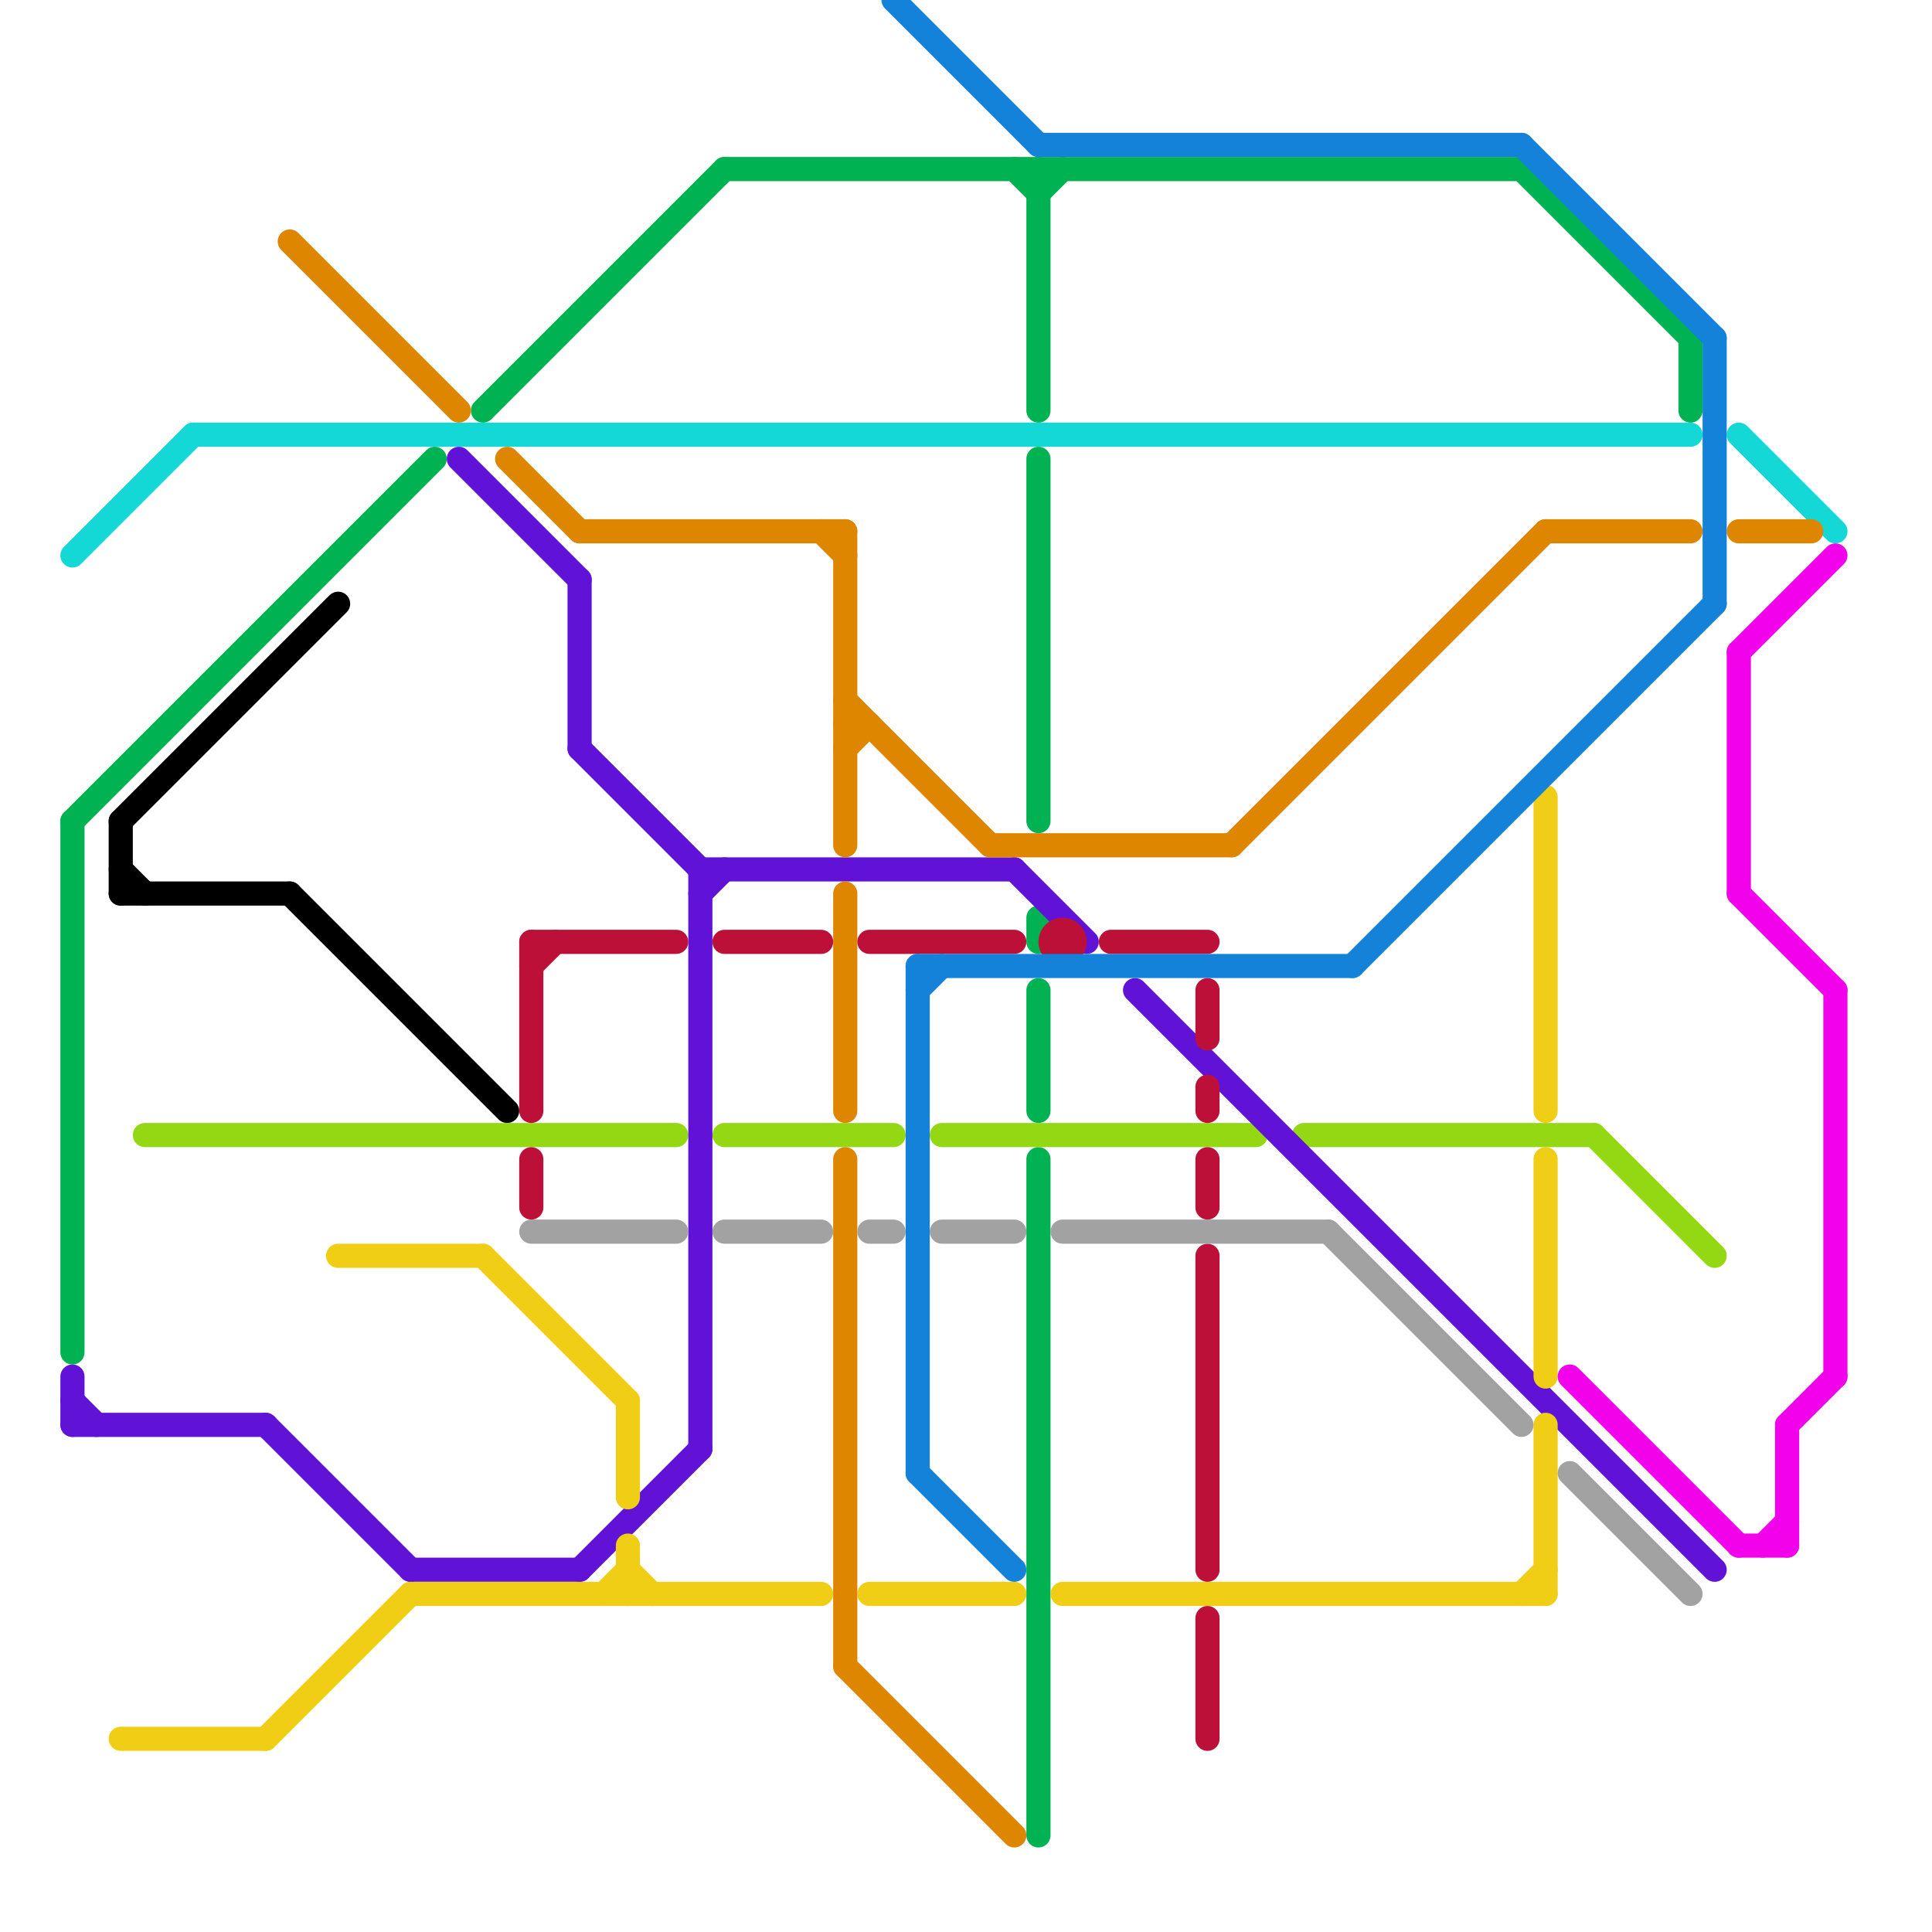 
<svg version="1.1" xmlns="http://www.w3.org/2000/svg" viewBox="0 0 80 80">
<style>line { stroke-width: 1; fill: none; stroke-linecap: round; stroke-linejoin: round; } .c0 { stroke: #13d8d5 } .c1 { stroke: #00b251 } .c2 { stroke: #000000 } .c3 { stroke: #93d813 } .c4 { stroke: #6013d6 } .c5 { stroke: #f0ce15 } .c6 { stroke: #df8600 } .c7 { stroke: #bd1038 } .c8 { stroke: #a2a2a2 } .c9 { stroke: #1382d8 } .c10 { stroke: #f202ea }</style><line class="c0" x1="3" y1="23" x2="8" y2="18"/><line class="c0" x1="8" y1="18" x2="70" y2="18"/><line class="c0" x1="72" y1="18" x2="76" y2="22"/><line class="c1" x1="43" y1="19" x2="43" y2="34"/><line class="c1" x1="3" y1="34" x2="18" y2="19"/><line class="c1" x1="43" y1="48" x2="43" y2="76"/><line class="c1" x1="43" y1="7" x2="43" y2="17"/><line class="c1" x1="42" y1="7" x2="43" y2="8"/><line class="c1" x1="70" y1="14" x2="70" y2="17"/><line class="c1" x1="30" y1="7" x2="63" y2="7"/><line class="c1" x1="63" y1="7" x2="70" y2="14"/><line class="c1" x1="3" y1="34" x2="3" y2="56"/><line class="c1" x1="43" y1="41" x2="43" y2="46"/><line class="c1" x1="20" y1="17" x2="30" y2="7"/><line class="c1" x1="43" y1="8" x2="44" y2="7"/><line class="c1" x1="43" y1="38" x2="43" y2="39"/><line class="c2" x1="5" y1="37" x2="12" y2="37"/><line class="c2" x1="5" y1="34" x2="5" y2="37"/><line class="c2" x1="12" y1="37" x2="21" y2="46"/><line class="c2" x1="5" y1="34" x2="14" y2="25"/><line class="c2" x1="5" y1="36" x2="6" y2="37"/><line class="c3" x1="54" y1="47" x2="66" y2="47"/><line class="c3" x1="39" y1="47" x2="52" y2="47"/><line class="c3" x1="30" y1="47" x2="37" y2="47"/><line class="c3" x1="66" y1="47" x2="71" y2="52"/><line class="c3" x1="6" y1="47" x2="28" y2="47"/><line class="c4" x1="24" y1="31" x2="29" y2="36"/><line class="c4" x1="29" y1="36" x2="29" y2="60"/><line class="c4" x1="3" y1="58" x2="4" y2="59"/><line class="c4" x1="29" y1="37" x2="30" y2="36"/><line class="c4" x1="29" y1="36" x2="42" y2="36"/><line class="c4" x1="19" y1="19" x2="24" y2="24"/><line class="c4" x1="24" y1="24" x2="24" y2="31"/><line class="c4" x1="24" y1="65" x2="29" y2="60"/><line class="c4" x1="17" y1="65" x2="24" y2="65"/><line class="c4" x1="47" y1="41" x2="71" y2="65"/><line class="c4" x1="11" y1="59" x2="17" y2="65"/><line class="c4" x1="3" y1="59" x2="11" y2="59"/><line class="c4" x1="3" y1="57" x2="3" y2="59"/><line class="c4" x1="42" y1="36" x2="45" y2="39"/><line class="c5" x1="25" y1="66" x2="26" y2="65"/><line class="c5" x1="5" y1="72" x2="11" y2="72"/><line class="c5" x1="26" y1="58" x2="26" y2="62"/><line class="c5" x1="36" y1="66" x2="42" y2="66"/><line class="c5" x1="14" y1="52" x2="20" y2="52"/><line class="c5" x1="63" y1="66" x2="64" y2="65"/><line class="c5" x1="64" y1="59" x2="64" y2="66"/><line class="c5" x1="64" y1="33" x2="64" y2="46"/><line class="c5" x1="17" y1="66" x2="34" y2="66"/><line class="c5" x1="44" y1="66" x2="64" y2="66"/><line class="c5" x1="20" y1="52" x2="26" y2="58"/><line class="c5" x1="26" y1="65" x2="27" y2="66"/><line class="c5" x1="11" y1="72" x2="17" y2="66"/><line class="c5" x1="64" y1="48" x2="64" y2="57"/><line class="c5" x1="26" y1="64" x2="26" y2="66"/><line class="c6" x1="35" y1="30" x2="36" y2="30"/><line class="c6" x1="34" y1="22" x2="35" y2="23"/><line class="c6" x1="35" y1="31" x2="36" y2="30"/><line class="c6" x1="35" y1="29" x2="41" y2="35"/><line class="c6" x1="41" y1="35" x2="51" y2="35"/><line class="c6" x1="35" y1="22" x2="35" y2="35"/><line class="c6" x1="35" y1="48" x2="35" y2="69"/><line class="c6" x1="24" y1="22" x2="35" y2="22"/><line class="c6" x1="21" y1="19" x2="24" y2="22"/><line class="c6" x1="51" y1="35" x2="64" y2="22"/><line class="c6" x1="64" y1="22" x2="70" y2="22"/><line class="c6" x1="35" y1="37" x2="35" y2="46"/><line class="c6" x1="72" y1="22" x2="75" y2="22"/><line class="c6" x1="35" y1="69" x2="42" y2="76"/><line class="c6" x1="12" y1="10" x2="19" y2="17"/><line class="c7" x1="22" y1="39" x2="22" y2="46"/><line class="c7" x1="46" y1="39" x2="50" y2="39"/><line class="c7" x1="36" y1="39" x2="42" y2="39"/><line class="c7" x1="50" y1="41" x2="50" y2="43"/><line class="c7" x1="22" y1="39" x2="28" y2="39"/><line class="c7" x1="30" y1="39" x2="34" y2="39"/><line class="c7" x1="50" y1="48" x2="50" y2="50"/><line class="c7" x1="50" y1="67" x2="50" y2="72"/><line class="c7" x1="22" y1="48" x2="22" y2="50"/><line class="c7" x1="22" y1="40" x2="23" y2="39"/><line class="c7" x1="50" y1="52" x2="50" y2="65"/><line class="c7" x1="50" y1="45" x2="50" y2="46"/><circle cx="44" cy="39" r="1" fill="#bd1038" /><line class="c8" x1="22" y1="51" x2="28" y2="51"/><line class="c8" x1="39" y1="51" x2="42" y2="51"/><line class="c8" x1="65" y1="61" x2="70" y2="66"/><line class="c8" x1="44" y1="51" x2="55" y2="51"/><line class="c8" x1="55" y1="51" x2="63" y2="59"/><line class="c8" x1="30" y1="51" x2="34" y2="51"/><line class="c8" x1="36" y1="51" x2="37" y2="51"/><line class="c9" x1="43" y1="6" x2="63" y2="6"/><line class="c9" x1="38" y1="40" x2="38" y2="61"/><line class="c9" x1="71" y1="14" x2="71" y2="25"/><line class="c9" x1="38" y1="61" x2="42" y2="65"/><line class="c9" x1="63" y1="6" x2="71" y2="14"/><line class="c9" x1="38" y1="40" x2="56" y2="40"/><line class="c9" x1="38" y1="41" x2="39" y2="40"/><line class="c9" x1="37" y1="0" x2="43" y2="6"/><line class="c9" x1="56" y1="40" x2="71" y2="25"/><line class="c10" x1="65" y1="57" x2="72" y2="64"/><line class="c10" x1="72" y1="27" x2="76" y2="23"/><line class="c10" x1="72" y1="27" x2="72" y2="37"/><line class="c10" x1="73" y1="64" x2="74" y2="63"/><line class="c10" x1="72" y1="37" x2="76" y2="41"/><line class="c10" x1="72" y1="64" x2="74" y2="64"/><line class="c10" x1="74" y1="59" x2="76" y2="57"/><line class="c10" x1="76" y1="41" x2="76" y2="57"/><line class="c10" x1="74" y1="59" x2="74" y2="64"/>


</svg>

